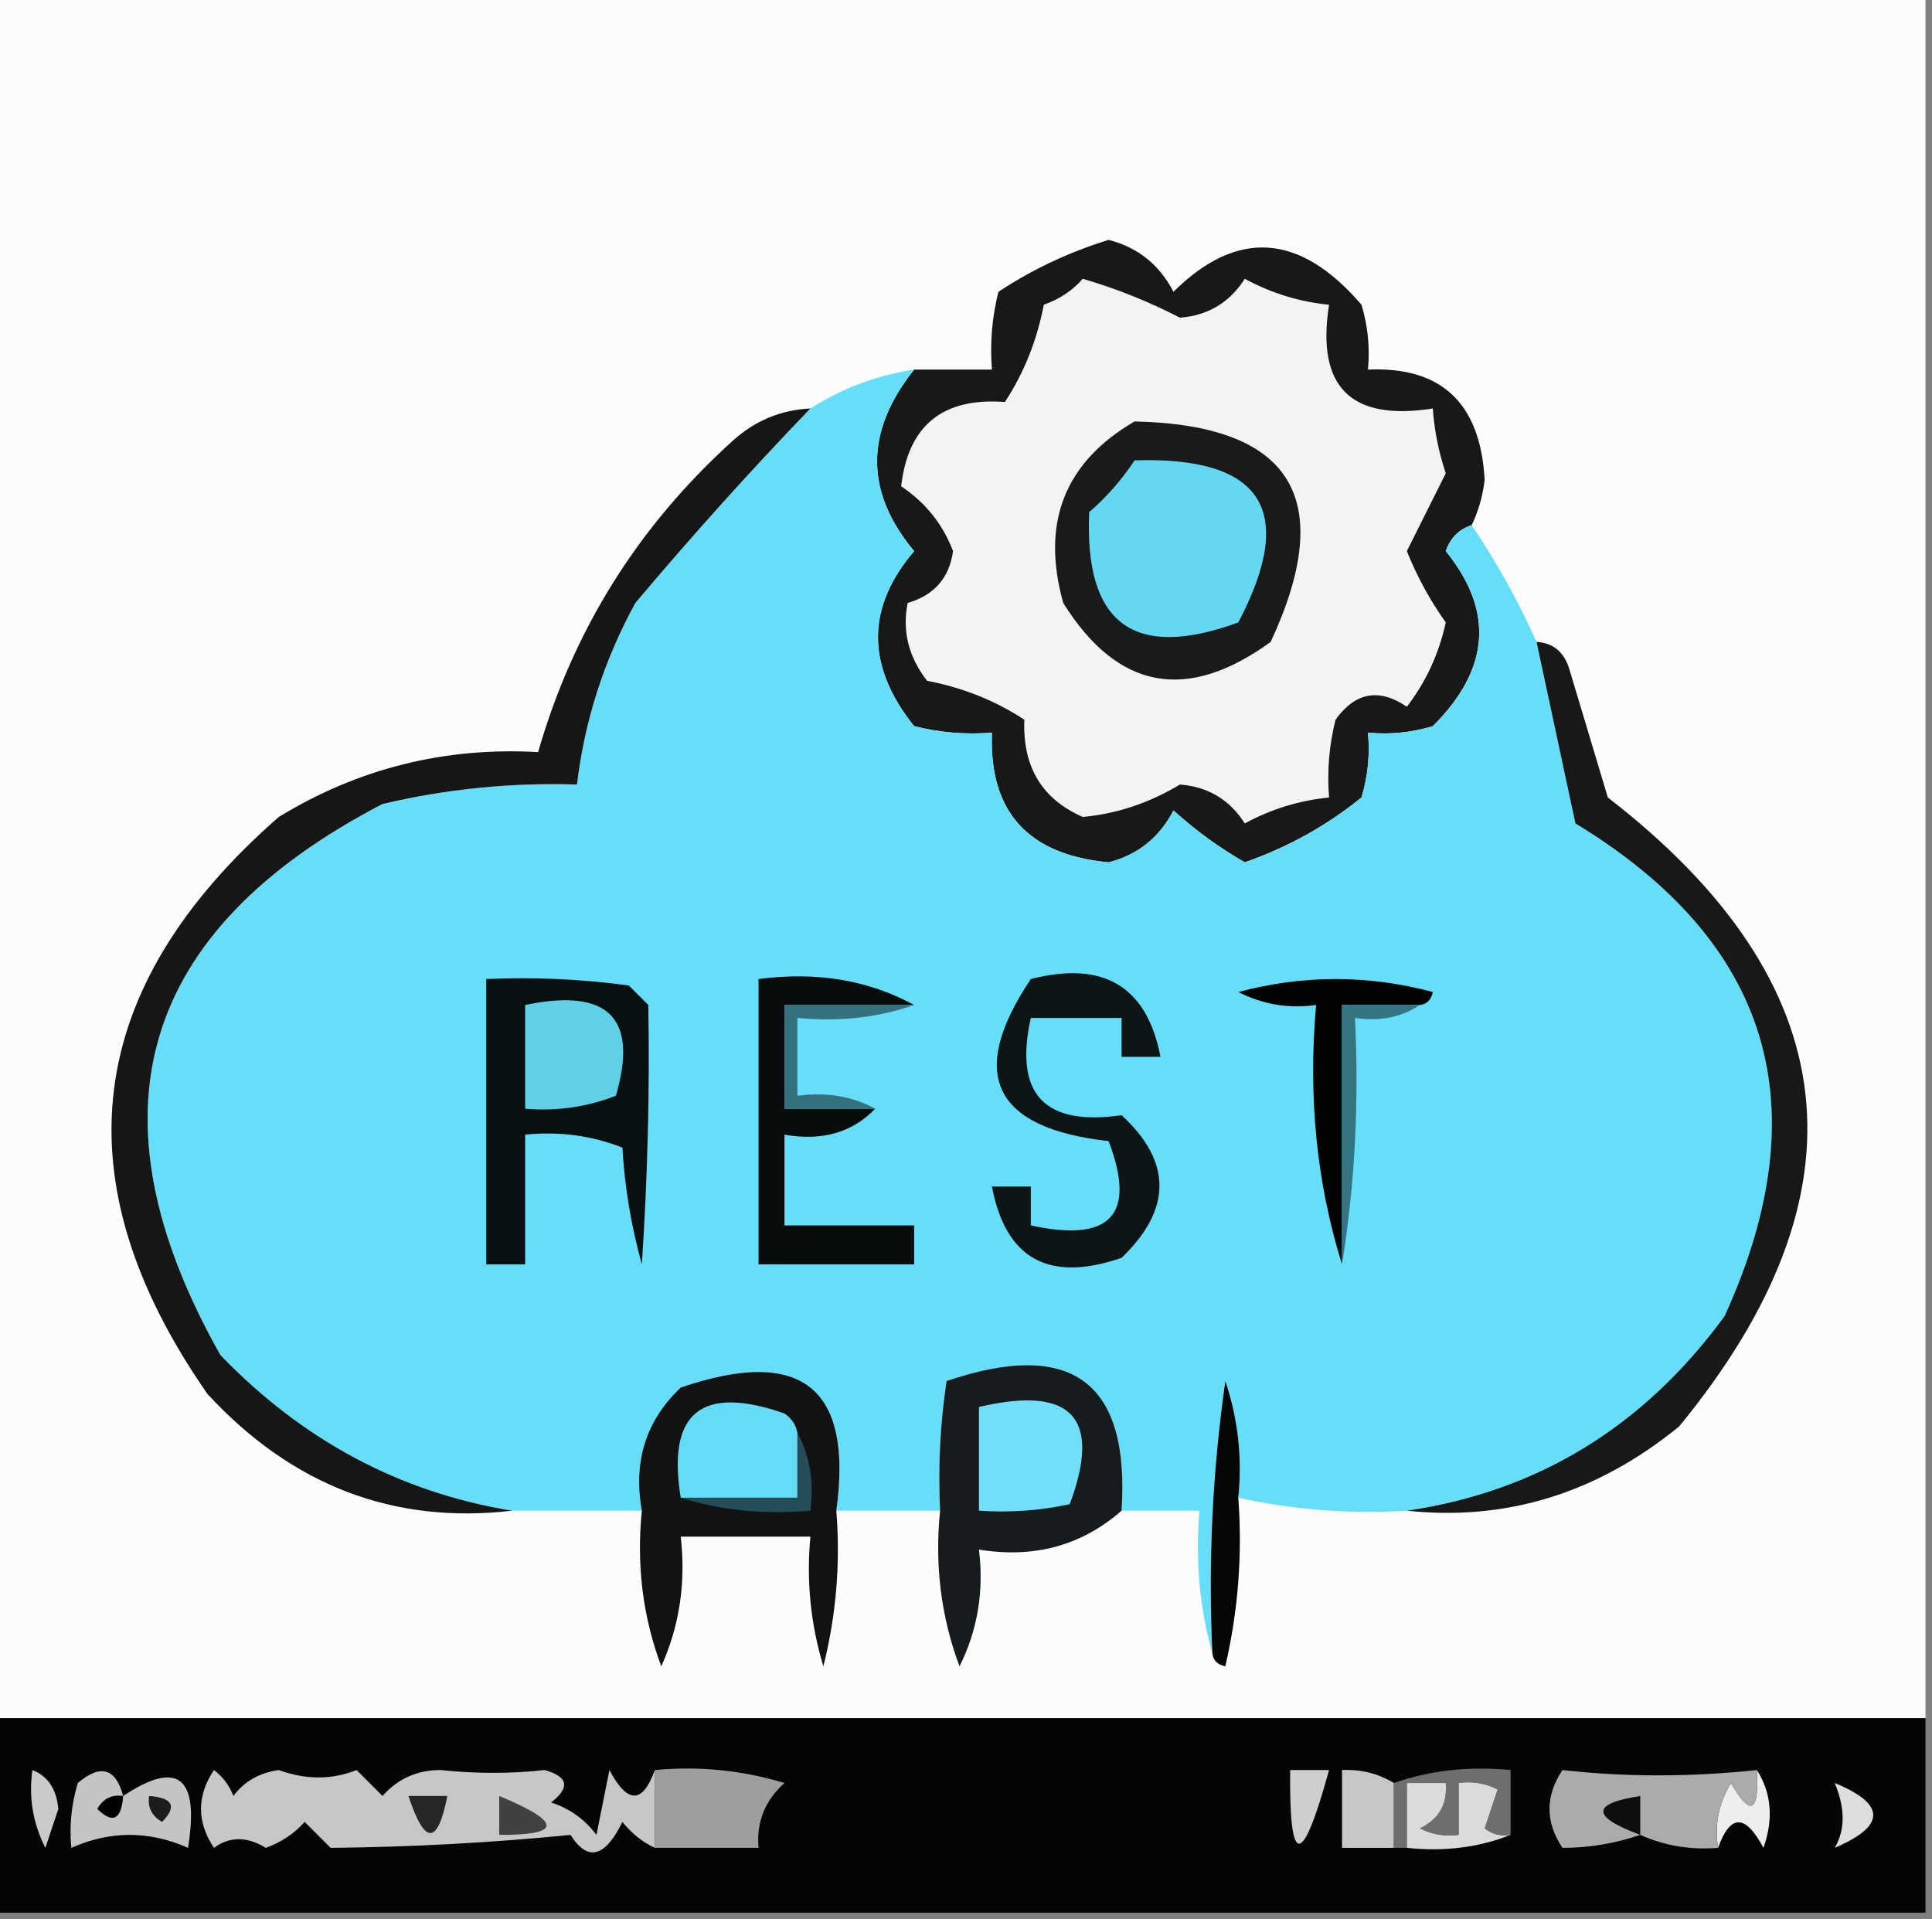 <?xml version="1.0" encoding="UTF-8"?>
<!DOCTYPE svg PUBLIC "-//W3C//DTD SVG 1.1//EN" "http://www.w3.org/Graphics/SVG/1.1/DTD/svg11.dtd">
<svg xmlns="http://www.w3.org/2000/svg" version="1.1" width="149px" height="148px" style="shape-rendering:geometricPrecision; text-rendering:geometricPrecision; image-rendering:optimizeQuality; fill-rule:evenodd; clip-rule:evenodd" xmlns:xlink="http://www.w3.org/1999/xlink">
<rect width="100%" height="100%" fill="#808080" stroke="none"/>
<g><path style="opacity:1" fill="#fcfcfc" d="M -0.5,-0.5 C 49.167,-0.5 98.833,-0.5 148.5,-0.5C 148.5,43.833 148.5,88.167 148.5,132.5C 98.833,132.5 49.167,132.5 -0.5,132.5C -0.5,88.167 -0.5,43.833 -0.5,-0.5 Z"/></g>
<g><path style="opacity:1" fill="#171919" d="M 113.5,40.5 C 112.522,40.811 111.855,41.478 111.5,42.5C 115.247,47.112 114.913,51.612 110.5,56C 108.866,56.493 107.199,56.66 105.5,56.5C 105.66,58.199 105.494,59.866 105,61.5C 102.306,63.681 99.306,65.348 96,66.5C 94.037,65.375 92.204,64.041 90.5,62.5C 89.408,64.596 87.741,65.929 85.5,66.5C 79.264,65.916 76.264,62.583 76.5,56.5C 74.473,56.662 72.473,56.495 70.5,56C 66.782,51.354 66.782,46.854 70.5,42.5C 66.69,37.944 66.69,33.278 70.5,28.5C 72.5,28.5 74.5,28.5 76.5,28.5C 76.338,26.473 76.504,24.473 77,22.5C 79.642,20.762 82.475,19.429 85.5,18.5C 87.741,19.071 89.408,20.404 90.5,22.5C 95.418,17.633 100.251,17.966 105,23.5C 105.494,25.134 105.66,26.801 105.5,28.5C 111.173,28.257 114.173,31.09 114.5,37C 114.352,38.256 114.018,39.423 113.5,40.5 Z"/></g>
<g><path style="opacity:1" fill="#f3f3f3" d="M 83.5,21.5 C 86.09,22.252 88.59,23.252 91,24.5C 93.17,24.328 94.837,23.328 96,21.5C 98.047,22.609 100.213,23.276 102.5,23.5C 101.5,29.833 104.167,32.5 110.5,31.5C 110.62,33.199 110.954,34.865 111.5,36.5C 110.5,38.5 109.5,40.5 108.5,42.5C 109.277,44.447 110.277,46.28 111.5,48C 110.976,50.413 109.976,52.58 108.5,54.5C 106.356,53.047 104.523,53.38 103,55.5C 102.505,57.473 102.338,59.473 102.5,61.5C 100.213,61.724 98.047,62.391 96,63.5C 94.837,61.672 93.17,60.672 91,60.5C 88.617,61.931 86.117,62.765 83.5,63C 80.352,61.62 78.852,59.12 79,55.5C 76.757,54.029 74.257,53.029 71.5,52.5C 70.071,50.669 69.571,48.669 70,46.5C 72.048,45.902 73.215,44.569 73.5,42.5C 72.714,40.429 71.381,38.762 69.5,37.5C 70.04,32.806 72.706,30.639 77.5,31C 78.971,28.757 79.971,26.257 80.5,23.5C 81.739,23.058 82.739,22.391 83.5,21.5 Z"/></g>
<g><path style="opacity:1" fill="#67def8" d="M 70.5,28.5 C 66.69,33.278 66.69,37.944 70.5,42.5C 66.782,46.854 66.782,51.354 70.5,56C 72.473,56.495 74.473,56.662 76.5,56.5C 76.264,62.583 79.264,65.916 85.5,66.5C 87.741,65.929 89.408,64.596 90.5,62.5C 92.204,64.041 94.037,65.375 96,66.5C 99.306,65.348 102.306,63.681 105,61.5C 105.494,59.866 105.66,58.199 105.5,56.5C 107.199,56.66 108.866,56.493 110.5,56C 114.913,51.612 115.247,47.112 111.5,42.5C 111.855,41.478 112.522,40.811 113.5,40.5C 115.42,43.339 117.087,46.339 118.5,49.5C 119.493,54.152 120.493,58.819 121.5,63.5C 136.557,72.646 140.39,85.313 133,101.5C 126.776,110.013 118.61,115.013 108.5,116.5C 104.069,116.769 99.735,116.436 95.5,115.5C 95.817,112.428 95.484,109.428 94.5,106.5C 93.503,113.468 93.17,120.468 93.5,127.5C 92.518,124.038 92.185,120.371 92.5,116.5C 90.5,116.5 88.5,116.5 86.5,116.5C 87.154,106.557 82.654,103.224 73,106.5C 72.502,109.817 72.335,113.15 72.5,116.5C 69.833,116.5 67.167,116.5 64.5,116.5C 65.807,106.988 61.807,103.821 52.5,107C 49.814,109.546 48.814,112.713 49.5,116.5C 46.167,116.5 42.833,116.5 39.5,116.5C 30.86,115.091 23.36,111.091 17,104.5C 6.533,85.953 10.699,71.787 29.5,62C 34.434,60.84 39.434,60.34 44.5,60.5C 45.085,55.578 46.585,50.911 49,46.5C 53.416,41.259 57.916,36.259 62.5,31.5C 64.954,29.94 67.62,28.94 70.5,28.5 Z"/></g>
<g><path style="opacity:1" fill="#151717" d="M 62.5,31.5 C 57.916,36.259 53.416,41.259 49,46.5C 46.585,50.911 45.085,55.578 44.5,60.5C 39.434,60.34 34.434,60.84 29.5,62C 10.699,71.787 6.533,85.953 17,104.5C 23.36,111.091 30.86,115.091 39.5,116.5C 30.361,117.565 22.527,114.565 16,107.5C 4.552,91.05 6.385,76.217 21.5,63C 27.63,59.258 34.296,57.592 41.5,58C 44.205,48.596 49.205,40.596 56.5,34C 58.217,32.441 60.217,31.608 62.5,31.5 Z"/></g>
<g><path style="opacity:1" fill="#191a1a" d="M 87.5,32.5 C 99.636,32.768 103.136,38.434 98,49.5C 91.521,54.199 86.188,53.199 82,46.5C 80.268,40.314 82.101,35.647 87.5,32.5 Z"/></g>
<g><path style="opacity:1" fill="#64d8f1" d="M 87.5,35.5 C 97.373,35.192 100.04,39.359 95.5,48C 87.447,50.951 83.614,48.118 84,39.5C 85.376,38.295 86.542,36.962 87.5,35.5 Z"/></g>
<g><path style="opacity:1" fill="#161819" d="M 118.5,49.5 C 119.75,49.577 120.583,50.244 121,51.5C 122,54.833 123,58.167 124,61.5C 142.482,75.789 144.316,91.955 129.5,110C 123.189,115.15 116.189,117.317 108.5,116.5C 118.61,115.013 126.776,110.013 133,101.5C 140.39,85.313 136.557,72.646 121.5,63.5C 120.493,58.819 119.493,54.152 118.5,49.5 Z"/></g>
<g><path style="opacity:1" fill="#091011" d="M 37.5,75.5 C 41.182,75.335 44.848,75.501 48.5,76C 49,76.5 49.5,77 50,77.5C 50.113,84.118 49.947,90.785 49.5,97.5C 48.679,94.553 48.179,91.553 48,88.5C 45.619,87.565 43.119,87.232 40.5,87.5C 40.5,90.833 40.5,94.167 40.5,97.5C 39.5,97.5 38.5,97.5 37.5,97.5C 37.5,90.167 37.5,82.833 37.5,75.5 Z"/></g>
<g><path style="opacity:1" fill="#070c0d" d="M 70.5,77.5 C 67.167,77.5 63.833,77.5 60.5,77.5C 60.5,80.167 60.5,82.833 60.5,85.5C 62.833,85.5 65.167,85.5 67.5,85.5C 65.721,87.344 63.388,88.01 60.5,87.5C 60.5,89.833 60.5,92.167 60.5,94.5C 63.833,94.5 67.167,94.5 70.5,94.5C 70.5,95.5 70.5,96.5 70.5,97.5C 66.5,97.5 62.5,97.5 58.5,97.5C 58.5,90.167 58.5,82.833 58.5,75.5C 62.971,74.911 66.971,75.577 70.5,77.5 Z"/></g>
<g><path style="opacity:1" fill="#0e1517" d="M 79.5,75.5 C 85.119,74.063 88.452,76.063 89.5,81.5C 88.5,81.5 87.5,81.5 86.5,81.5C 86.5,80.5 86.5,79.5 86.5,78.5C 84.167,78.5 81.833,78.5 79.5,78.5C 78.195,84.362 80.528,86.862 86.5,86C 90.393,89.588 90.393,93.254 86.5,97C 80.894,98.929 77.56,97.095 76.5,91.5C 77.5,91.5 78.5,91.5 79.5,91.5C 79.5,92.5 79.5,93.5 79.5,94.5C 85.662,95.844 87.662,93.678 85.5,88C 76.581,86.999 74.581,82.832 79.5,75.5 Z"/></g>
<g><path style="opacity:1" fill="#020404" d="M 109.5,77.5 C 107.5,77.5 105.5,77.5 103.5,77.5C 103.5,84.167 103.5,90.833 103.5,97.5C 101.541,91.25 100.874,84.584 101.5,77.5C 99.396,77.799 97.396,77.466 95.5,76.5C 100.5,75.167 105.5,75.167 110.5,76.5C 110.376,77.107 110.043,77.44 109.5,77.5 Z"/></g>
<g><path style="opacity:1" fill="#34717f" d="M 70.5,77.5 C 67.713,78.477 64.713,78.81 61.5,78.5C 61.5,80.5 61.5,82.5 61.5,84.5C 63.735,84.205 65.735,84.539 67.5,85.5C 65.167,85.5 62.833,85.5 60.5,85.5C 60.5,82.833 60.5,80.167 60.5,77.5C 63.833,77.5 67.167,77.5 70.5,77.5 Z"/></g>
<g><path style="opacity:1" fill="#357583" d="M 109.5,77.5 C 108.081,78.451 106.415,78.784 104.5,78.5C 104.823,85.022 104.49,91.355 103.5,97.5C 103.5,90.833 103.5,84.167 103.5,77.5C 105.5,77.5 107.5,77.5 109.5,77.5 Z"/></g>
<g><path style="opacity:1" fill="#60d0e7" d="M 40.5,77.5 C 46.917,76.163 49.25,78.496 47.5,84.5C 45.253,85.374 42.92,85.708 40.5,85.5C 40.5,82.833 40.5,80.167 40.5,77.5 Z"/></g>
<g><path style="opacity:1" fill="#101213" d="M 64.5,116.5 C 64.824,120.555 64.491,124.555 63.5,128.5C 62.513,125.232 62.18,121.898 62.5,118.5C 59.167,118.5 55.833,118.5 52.5,118.5C 52.905,122.048 52.405,125.381 51,128.5C 49.576,124.703 49.076,120.703 49.5,116.5C 48.814,112.713 49.814,109.546 52.5,107C 61.807,103.821 65.807,106.988 64.5,116.5 Z"/></g>
<g><path style="opacity:1" fill="#161c1d" d="M 86.5,116.5 C 83.419,119.193 79.753,120.193 75.5,119.5C 75.892,122.722 75.392,125.722 74,128.5C 72.576,124.703 72.076,120.703 72.5,116.5C 72.335,113.15 72.502,109.817 73,106.5C 82.654,103.224 87.154,106.557 86.5,116.5 Z"/></g>
<g><path style="opacity:1" fill="#060606" d="M 95.5,115.5 C 95.826,119.884 95.492,124.217 94.5,128.5C 93.893,128.376 93.56,128.043 93.5,127.5C 93.17,120.468 93.503,113.468 94.5,106.5C 95.484,109.428 95.817,112.428 95.5,115.5 Z"/></g>
<g><path style="opacity:1" fill="#65dcf5" d="M 61.5,110.5 C 61.5,112.167 61.5,113.833 61.5,115.5C 58.5,115.5 55.5,115.5 52.5,115.5C 51.422,108.935 54.089,106.768 60.5,109C 61.056,109.383 61.389,109.883 61.5,110.5 Z"/></g>
<g><path style="opacity:1" fill="#71dff7" d="M 75.5,108.5 C 82.659,106.82 84.993,109.32 82.5,116C 80.19,116.497 77.857,116.663 75.5,116.5C 75.5,113.833 75.5,111.167 75.5,108.5 Z"/></g>
<g><path style="opacity:1" fill="#244d57" d="M 61.5,110.5 C 62.461,112.265 62.795,114.265 62.5,116.5C 58.958,116.813 55.625,116.479 52.5,115.5C 55.5,115.5 58.5,115.5 61.5,115.5C 61.5,113.833 61.5,112.167 61.5,110.5 Z"/></g>
<g><path style="opacity:1" fill="#050505" d="M -0.5,132.5 C 49.167,132.5 98.833,132.5 148.5,132.5C 148.5,137.5 148.5,142.5 148.5,147.5C 98.833,147.5 49.167,147.5 -0.5,147.5C -0.5,142.5 -0.5,137.5 -0.5,132.5 Z"/></g>
<g><path style="opacity:1" fill="#9e9e9e" d="M 50.5,136.5 C 53.898,136.18 57.232,136.513 60.5,137.5C 58.995,138.842 58.328,140.508 58.5,142.5C 55.833,142.5 53.167,142.5 50.5,142.5C 50.5,140.5 50.5,138.5 50.5,136.5 Z"/></g>
<g><path style="opacity:1" fill="#cacaca" d="M 2.5,136.5 C 3.693,136.97 4.36,137.97 4.5,139.5C 4.167,140.5 3.833,141.5 3.5,142.5C 2.534,140.604 2.201,138.604 2.5,136.5 Z"/></g>
<g><path style="opacity:1" fill="#cecece" d="M 99.5,136.5 C 100.5,136.5 101.5,136.5 102.5,136.5C 100.419,144.069 99.419,144.069 99.5,136.5 Z"/></g>
<g><path style="opacity:1" fill="#c7c7c7" d="M 107.5,137.5 C 107.5,139.167 107.5,140.833 107.5,142.5C 106.167,142.5 104.833,142.5 103.5,142.5C 103.5,140.5 103.5,138.5 103.5,136.5C 104.959,136.433 106.292,136.766 107.5,137.5 Z"/></g>
<g><path style="opacity:1" fill="#6e6e6e" d="M 116.5,141.5 C 115.761,141.631 115.094,141.464 114.5,141C 114.833,140 115.167,139 115.5,138C 114.552,137.517 113.552,137.351 112.5,137.5C 112.5,138.833 112.5,140.167 112.5,141.5C 111.448,141.649 110.448,141.483 109.5,141C 110.973,140.29 111.64,139.124 111.5,137.5C 110.5,137.5 109.5,137.5 108.5,137.5C 108.5,139.167 108.5,140.833 108.5,142.5C 108.167,142.5 107.833,142.5 107.5,142.5C 107.5,140.833 107.5,139.167 107.5,137.5C 110.287,136.523 113.287,136.19 116.5,136.5C 116.5,138.167 116.5,139.833 116.5,141.5 Z"/></g>
<g><path style="opacity:1" fill="#dbdbdb" d="M 116.5,141.5 C 114.052,142.473 111.385,142.806 108.5,142.5C 108.5,140.833 108.5,139.167 108.5,137.5C 109.5,137.5 110.5,137.5 111.5,137.5C 111.64,139.124 110.973,140.29 109.5,141C 110.448,141.483 111.448,141.649 112.5,141.5C 112.5,140.167 112.5,138.833 112.5,137.5C 113.552,137.351 114.552,137.517 115.5,138C 115.167,139 114.833,140 114.5,141C 115.094,141.464 115.761,141.631 116.5,141.5 Z"/></g>
<g><path style="opacity:1" fill="#eeeeee" d="M 135.5,136.5 C 136.622,138.288 136.789,140.288 136,142.5C 134.607,139.875 133.441,139.875 132.5,142.5C 132.215,140.712 132.548,139.045 133.5,137.5C 135.005,140.131 135.671,139.797 135.5,136.5 Z"/></g>
<g><path style="opacity:1" fill="#ababab" d="M 135.5,136.5 C 135.671,139.797 135.005,140.131 133.5,137.5C 132.548,139.045 132.215,140.712 132.5,142.5C 130.379,142.675 128.379,142.341 126.5,141.5C 124.537,142.168 122.537,142.502 120.5,142.5C 119.167,140.5 119.167,138.5 120.5,136.5C 125.346,137.047 130.346,137.047 135.5,136.5 Z"/></g>
<g><path style="opacity:1" fill="#0e0e0e" d="M 126.5,141.5 C 122.703,140.089 122.703,139.089 126.5,138.5C 126.5,139.5 126.5,140.5 126.5,141.5 Z"/></g>
<g><path style="opacity:1" fill="#dddddd" d="M 141.5,137.5 C 145.458,139.133 145.458,140.8 141.5,142.5C 142.309,141.113 142.309,139.446 141.5,137.5 Z"/></g>
<g><path style="opacity:1" fill="#c4c4c4" d="M 9.5,138.5 C 13.723,135.688 15.39,137.021 14.5,142.5C 11.5,141.167 8.5,141.167 5.5,142.5C 5.34,140.801 5.506,139.134 6,137.5C 7.756,136.015 8.923,136.348 9.5,138.5 Z"/></g>
<g><path style="opacity:1" fill="#1d1d1d" d="M 11.5,138.5 C 13.337,138.639 13.67,139.306 12.5,140.5C 11.703,140.043 11.369,139.376 11.5,138.5 Z"/></g>
<g><path style="opacity:1" fill="#000000" d="M 9.5,138.5 C 9.361,140.337 8.694,140.67 7.5,139.5C 7.957,138.702 8.624,138.369 9.5,138.5 Z"/></g>
<g><path style="opacity:1" fill="#c7c7c7" d="M 50.5,136.5 C 50.5,138.5 50.5,140.5 50.5,142.5C 49.542,142.047 48.708,141.381 48,140.5C 46.654,143.249 45.32,143.583 44,141.5C 37.945,142.104 31.778,142.438 25.5,142.5C 24.833,141.833 24.167,141.167 23.5,140.5C 22.672,141.415 21.672,142.081 20.5,142.5C 19.044,141.61 17.711,141.61 16.5,142.5C 15.167,140.5 15.167,138.5 16.5,136.5C 17.192,137.025 17.692,137.692 18,138.5C 18.839,137.376 20.006,136.709 21.5,136.5C 23.596,137.26 25.596,137.26 27.5,136.5C 28.167,137.167 28.833,137.833 29.5,138.5C 30.688,137.16 32.188,136.493 34,136.5C 36.711,136.789 39.378,136.789 42,136.5C 43.826,137.01 43.993,137.844 42.5,139C 43.931,139.465 45.097,140.299 46,141.5C 46.333,139.833 46.667,138.167 47,136.5C 48.393,139.125 49.559,139.125 50.5,136.5 Z"/></g>
<g><path style="opacity:1" fill="#414141" d="M 38.5,138.5 C 43.366,140.521 43.366,141.521 38.5,141.5C 38.5,140.5 38.5,139.5 38.5,138.5 Z"/></g>
<g><path style="opacity:1" fill="#262626" d="M 31.5,138.5 C 32.5,138.5 33.5,138.5 34.5,138.5C 33.754,142.31 32.754,142.31 31.5,138.5 Z"/></g>
</svg>
